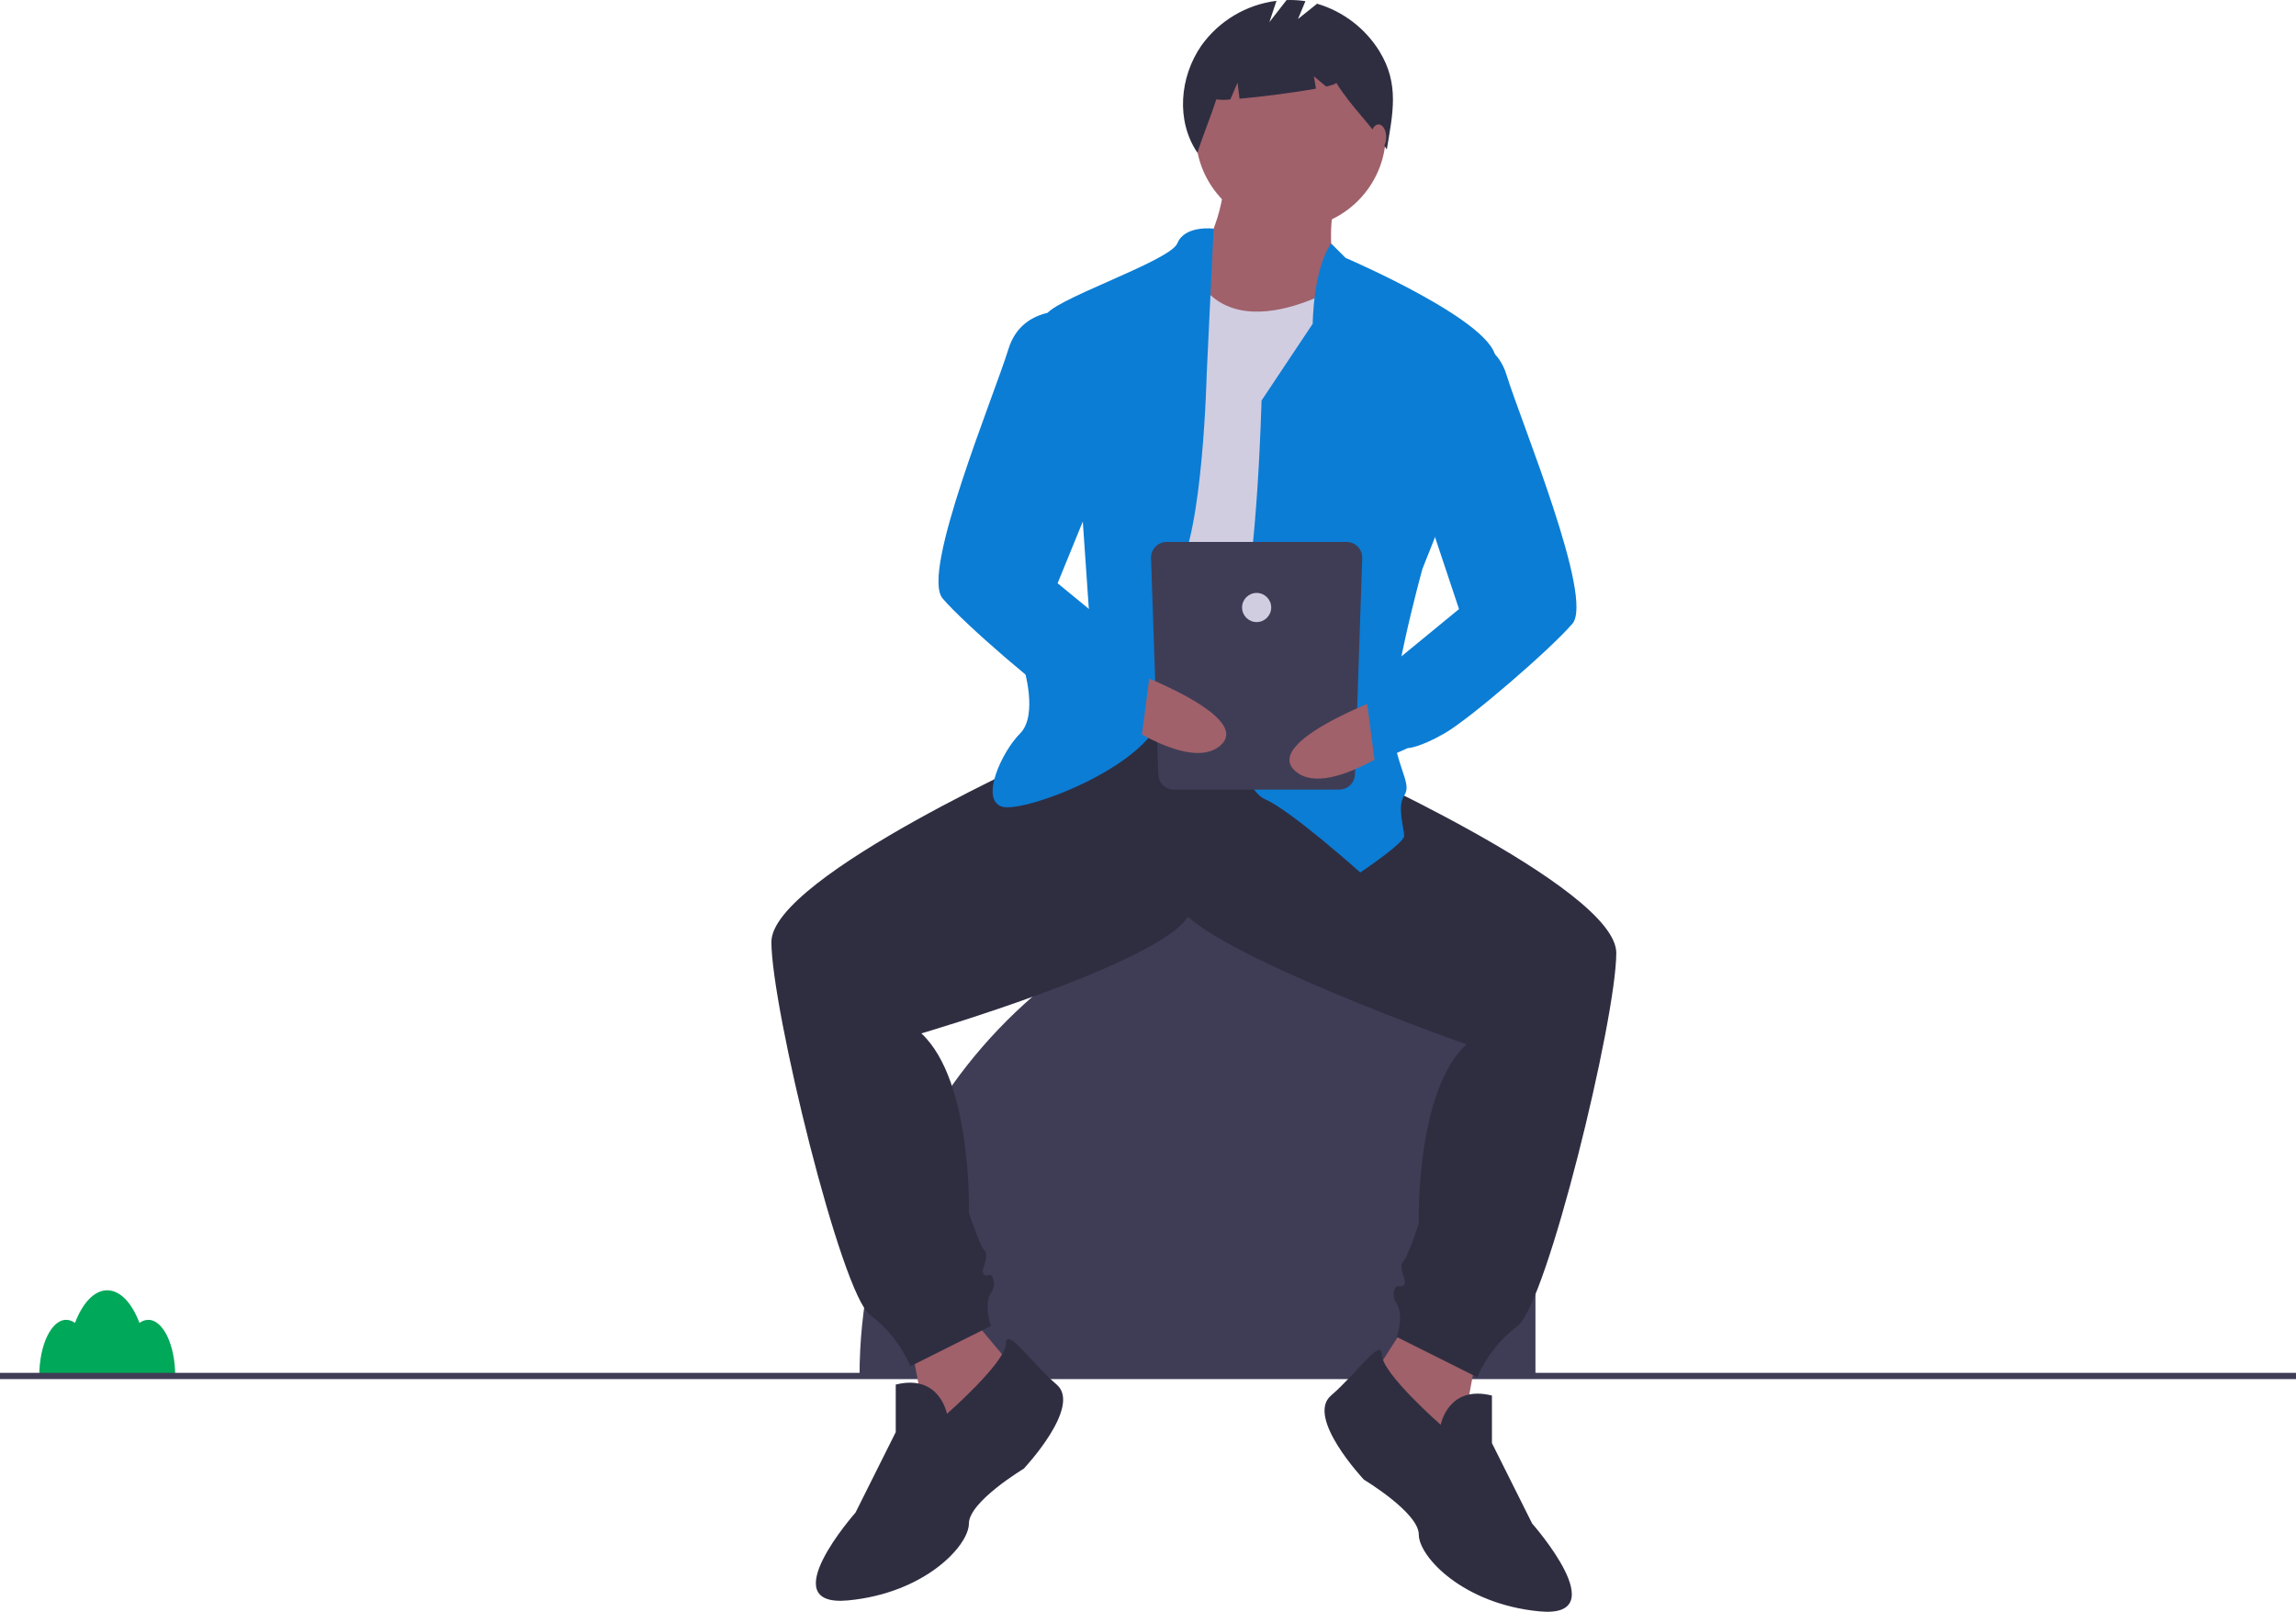<?xml version="1.0" encoding="UTF-8"?>
<!DOCTYPE svg PUBLIC "-//W3C//DTD SVG 1.1//EN" "http://www.w3.org/Graphics/SVG/1.1/DTD/svg11.dtd">
<!-- Creator: CorelDRAW 2017 -->
<svg xmlns="http://www.w3.org/2000/svg" xml:space="preserve" width="115.197mm" height="80.857mm" version="1.1" style="shape-rendering:geometricPrecision; text-rendering:geometricPrecision; image-rendering:optimizeQuality; fill-rule:evenodd; clip-rule:evenodd"
viewBox="0 0 2902.83 2037.49"
 xmlns:xlink="http://www.w3.org/1999/xlink">
 <defs>
  <style type="text/css">
   <![CDATA[
    .str0 {stroke:#0B7DD5;stroke-width:1.92;stroke-miterlimit:22.926}
    .fil1 {fill:#00A859}
    .fil5 {fill:#0B7DD5}
    .fil3 {fill:#2F2E41}
    .fil0 {fill:#3F3D56}
    .fil2 {fill:#A0616A}
    .fil4 {fill:#D0CDE1}
   ]]>
  </style>
 </defs>
 <g id="Capa_x0020_1">
  <g id="_2142865518128">
   <path class="fil0" d="M1722.29 1104.07l0 0c120.92,-0 218.98,98.06 218.98,218.98l0 416.6 -854.56 0 0 0c0,-0 0,-0 0,-0 0,-350.96 284.61,-635.58 635.57,-635.58l0 0z"/>
   <path class="fil1" d="M187.48 1668.45c-4.04,0.08 -7.95,1.46 -11.15,3.92 -9.51,-25.12 -24.22,-41.27 -40.76,-41.27 -16.53,0 -31.25,16.14 -40.75,41.27 -3.2,-2.46 -7.12,-3.85 -11.15,-3.92 -18.78,0 -34.01,31.77 -34.01,70.95l171.84 0c0,-39.19 -15.23,-70.95 -34.01,-70.95z"/>
   <rect class="fil0" x="-0" y="1735.45" width="2902.83" height="7.92"/>
   <polygon class="fil2" points="1150.99,1694.79 1178.74,1842.76 1298.96,1750.28 1227.29,1664.73 "/>
   <polygon class="fil2" points="1867.75,1708.66 1840,1856.63 1719.77,1764.15 1777.57,1673.98 "/>
   <path class="fil3" d="M1409.95 871.67l-69.36 73.99c0,0 -365.31,161.85 -365.31,245.08 0,83.24 87.86,443.93 124.85,471.67 22.27,16.79 39.83,39.13 50.87,64.73l101.73 -50.87c0,0 -9.25,-27.74 0,-41.62 9.25,-13.87 0,-23.12 0,-23.12 0,0 -13.87,4.62 -9.25,-9.25 4.62,-13.87 4.62,-18.5 0,-23.12 -4.62,-4.62 -18.5,-46.24 -18.5,-46.24 0,0 4.62,-166.47 -60.11,-226.59 0,0 300.58,-87.86 337.57,-147.97 36.99,-60.11 46.24,-277.45 46.24,-277.45l-138.73 -9.24z"/>
   <path class="fil3" d="M1197.23 1787.27c0,0 -9.25,-50.87 -64.74,-36.99l0 60.11 -50.87 101.73c0,0 -106.36,120.23 -9.25,110.98 97.11,-9.25 152.6,-69.36 152.6,-97.11 0,-27.75 69.36,-69.36 69.36,-69.36 0,0 73.99,-78.61 41.62,-106.36 -32.37,-27.75 -64,-74.79 -64.37,-51.27 -0.37,23.52 -74.36,88.26 -74.36,88.26z"/>
   <path class="fil3" d="M1608.79 839.3l69.36 120.23c0,0 365.31,161.85 365.31,245.08 0,83.23 -87.86,443.93 -124.85,471.67 -22.26,16.79 -39.83,39.13 -50.87,64.73l-101.73 -50.86c0,0 9.25,-27.75 0,-41.62 -9.25,-13.87 0,-23.12 0,-23.12 0,0 13.87,4.63 9.25,-9.25 -4.62,-13.87 -4.62,-18.5 0,-23.12 4.62,-4.62 18.5,-46.24 18.5,-46.24 0,0 -4.62,-166.47 60.11,-226.59 0,0 -328.32,-115.61 -365.31,-175.72 -47.38,-76.99 -12.74,-393.14 -23.12,-286.7l143.35 -18.5z"/>
   <path class="fil3" d="M1821.51 1801.14c0,0 9.25,-50.87 64.74,-36.99l0 60.12 50.87 101.73c0,0 106.36,120.23 9.25,110.98 -97.11,-9.25 -152.6,-69.36 -152.6,-97.11 0,-27.74 -69.36,-69.36 -69.36,-69.36 0,0 -73.99,-78.61 -41.62,-106.36 32.37,-27.74 64,-74.79 64.37,-51.27 0.37,23.52 74.36,88.26 74.36,88.26z"/>
   <circle class="fil2" cx="1631.91" cy="168.79" r="120.23"/>
   <path class="fil2" d="M1548.67 224.28c0,0 -4.62,97.11 -64.74,124.85 -60.12,27.75 97.11,124.85 97.11,124.85l115.6 -60.11c0,0 -27.74,-134.1 -4.62,-161.85 23.12,-27.74 -143.35,-27.74 -143.35,-27.74z"/>
   <path class="fil4" d="M1715.15 349.14c0,0 -161.09,109.86 -210.03,-14.44 0,0 -118.29,46.81 -113.67,79.18 4.62,32.37 -9.25,476.29 -9.25,476.29 0,0 194.22,55.49 249.71,0 55.49,-55.49 83.24,-541.03 83.24,-541.03z"/>
   <path class="fil5" d="M1683 307.82l18.27 18.2c0,0 194.22,83.24 189.59,129.48 -4.62,46.24 -92.48,263.58 -92.48,263.58 0,0 -46.24,166.47 -36.99,212.71 9.25,46.24 23.12,60.12 13.87,73.99 -9.25,13.87 0,41.62 0,50.87 0,9.25 -55.49,46.24 -55.49,46.24 0,0 -87.86,-78.61 -120.23,-92.48 -32.37,-13.87 -55.49,-120.23 -32.37,-212.72 23.12,-92.48 27.75,-291.33 27.75,-291.33l64.74 -97.11c0,0 0.44,-68.76 23.34,-101.43z"/>
   <path class="fil5" d="M1534.37 289.02c0,0 -36.56,-4.62 -45.81,18.5 -9.25,23.12 -166.47,73.99 -166.47,92.48 0,18.5 46.24,249.71 46.24,249.71l9.25 134.1 -83.23 60.12c0,0 18.5,60.11 -4.62,83.23 -23.12,23.12 -50.87,83.24 -23.12,92.48 27.75,9.25 198.84,-55.49 203.47,-124.85 4.62,-69.36 -13.87,-120.23 18.5,-171.1 32.37,-50.87 36.99,-249.71 36.99,-249.71l8.81 -184.97z"/>
   <path class="fil3" d="M1744.2 65.06c-17.95,-29.15 -46.14,-50.7 -78.99,-60.38l-24.15 19.32 9.39 -22.54c-6.37,-0.96 -12.83,-1.46 -19.27,-1.46 -1.53,0 -3.07,0.03 -4.59,0.08l-21.73 27.94 8.99 -26.98c-38.1,4.75 -72.55,25.23 -94.89,56.45 -27.66,39.88 -32.32,95.33 -5.12,135.52 7.47,-22.95 16.53,-44.48 23.99,-67.42 3.04,0.4 6.11,0.62 9.18,0.62 2.84,0 5.7,-0.18 8.52,-0.54l9.08 -21.2 2.54 20.3c28.15,-2.45 69.92,-7.84 96.61,-12.77l-2.6 -15.57 15.53 12.94c8.18,-1.88 13.03,-3.59 12.63,-4.89 19.85,32 44.15,52.45 64,84.45 7.54,-45.14 16.22,-82.67 -9.14,-123.85z"/>
   <ellipse class="fil2" cx="1742.89" cy="173.42" rx="9.71" ry="16.18"/>
   <path class="fil0" d="M1693.25 998.17l-208.97 0c-10.95,0 -19.83,-8.88 -19.83,-19.83l-9.21 -273.43c0,-10.95 8.88,-19.83 19.83,-19.83l227.39 0c10.95,0 19.83,8.88 19.83,19.83l-9.21 273.43c0,10.95 -8.88,19.83 -19.83,19.83z"/>
   <circle class="fil4" cx="1588.77" cy="767.95" r="18.42"/>
   <path class="fil2" d="M1776.48 871.08c0,0 -184.59,63.28 -138.96,103.57 45.63,40.29 167.21,-59.22 167.21,-59.22l-28.26 -44.36z"/>
   <path class="fil5" d="M1816.88 427.75c0,0 69.36,-13.87 87.86,46.24 18.5,60.11 110.98,282.08 83.24,314.45 -27.75,32.37 -129.48,120.23 -161.85,138.73 -32.37,18.5 -46.24,18.5 -46.24,18.5l-41.62 18.5 -13.87 -106.36 47.46 -28.11 72.77 -59.75 -41.62 -124.85 13.87 -217.34z"/>
   <path class="fil2" d="M1404.1 838.71c0,0 184.59,63.28 138.96,103.58 -45.63,40.29 -167.21,-59.22 -167.21,-59.22l28.26 -44.36z"/>
   <path class="fil5 str0" d="M1363.71 395.38c0,0 -69.36,-13.87 -87.86,46.24 -18.5,60.11 -110.98,282.08 -83.23,314.45 27.74,32.37 129.48,120.23 161.85,138.73 32.37,18.5 46.24,18.5 46.24,18.5l41.62 18.5 13.87 -106.36 -47.46 -28.11 -72.77 -59.75 67.05 -164.16 -39.31 -178.03z"/>
  </g>
 </g>
</svg>
